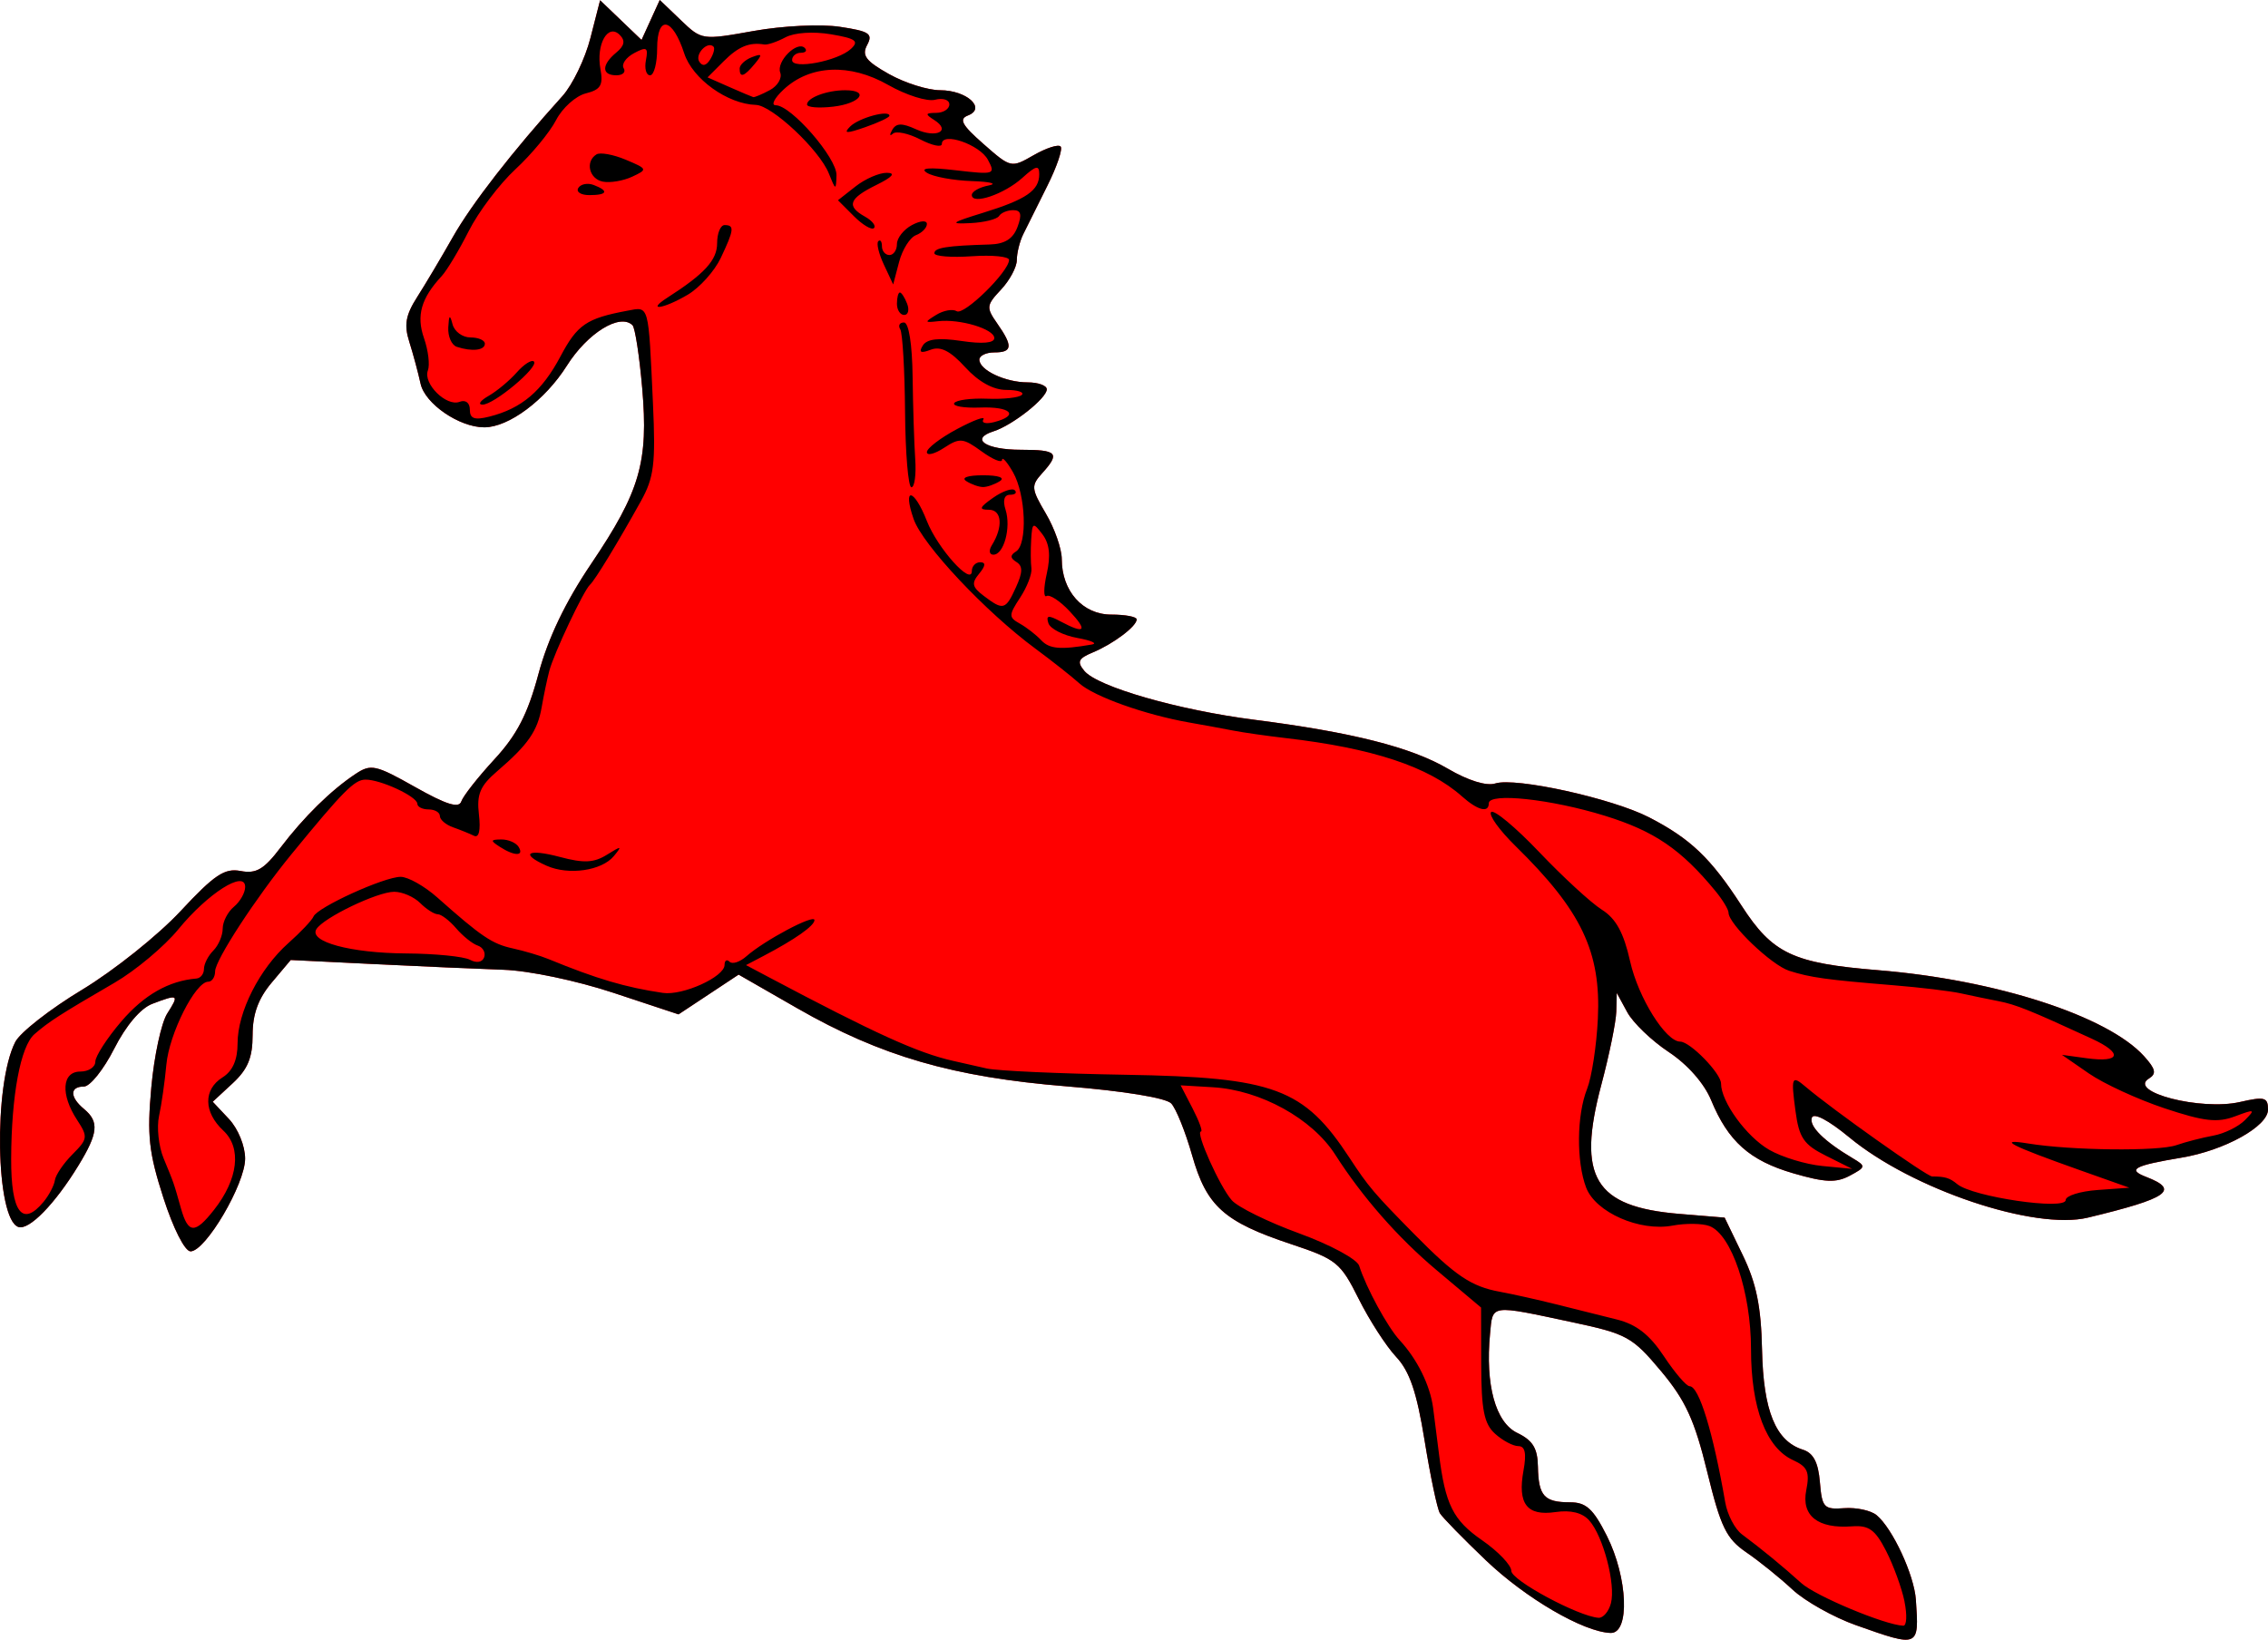 <?xml version="1.0" encoding="UTF-8"?>
<svg version="1.1" viewBox="0 0 302.72 218.89" xmlns="http://www.w3.org/2000/svg">
<path d="m247.75 216.96c-3.006-1.067-6.831-3.212-8.5-4.768-1.669-1.556-4.439-3.79-6.156-4.964-2.676-1.83-3.42-3.361-5.223-10.738-1.693-6.929-2.894-9.549-6.173-13.466-3.816-4.558-4.554-4.966-11.777-6.506-11.115-2.37-10.662-2.432-11.036 1.5-0.652 6.86 0.72 11.864 3.637 13.268 2.069 0.996 2.707 2.04 2.752 4.503 0.072 3.908 0.835 4.755 4.279 4.755 2.148 0 3.095 0.861 4.911 4.462 2.822 5.597 3.11 13.068 0.5 12.977-3.612-0.127-11.318-4.616-16.633-9.691-3.026-2.889-5.789-5.718-6.141-6.287-0.352-0.569-1.269-4.922-2.038-9.673-1.052-6.498-1.996-9.276-3.811-11.213-1.327-1.417-3.573-4.897-4.99-7.734-2.427-4.857-2.957-5.285-9.053-7.314-8.931-2.972-11.253-5.059-13.18-11.843-0.888-3.126-2.143-6.244-2.788-6.928-0.699-0.741-6.333-1.663-13.939-2.28-15.189-1.233-24.814-4.024-35.99-10.435l-7.815-4.483-8.019 5.307-8.676-2.873c-4.915-1.627-11.277-2.963-14.676-3.08-3.3-0.114-11.043-0.454-17.206-0.756l-11.206-0.549-2.544 3.023c-1.791 2.128-2.544 4.199-2.544 6.995 0 3.015-0.64 4.565-2.661 6.437l-2.661 2.466 2.161 2.3c1.22 1.299 2.161 3.602 2.161 5.29 0 3.404-5.279 12.381-7.281 12.381-0.762 0-2.303-3.037-3.626-7.144-1.948-6.048-2.195-8.31-1.613-14.75 0.378-4.183 1.336-8.619 2.127-9.856 1.628-2.546 1.506-2.624-2.006-1.289-1.555 0.591-3.511 2.901-5.082 6-1.404 2.771-3.221 5.039-4.036 5.039-1.907 0-1.899 1.41 0.017 3 2.042 1.695 1.891 3.222-0.75 7.545-3.144 5.148-6.588 8.675-8.009 8.202-3.043-1.014-3.35-18.98-0.422-24.695 0.65-1.268 4.653-4.399 8.896-6.958 4.243-2.559 10.166-7.287 13.162-10.506 4.528-4.865 5.884-5.771 8.025-5.362 2.075 0.397 3.111-0.21 5.319-3.117 3.117-4.101 6.747-7.667 10.014-9.835 2.058-1.366 2.684-1.229 7.958 1.747 4.149 2.341 5.843 2.872 6.158 1.928 0.239-0.716 2.228-3.249 4.42-5.627 3.02-3.276 4.447-6.042 5.887-11.412 1.277-4.763 3.581-9.578 7.024-14.679 6.533-9.681 7.673-13.611 6.817-23.485-0.37-4.265-0.95-8.031-1.289-8.37-1.659-1.659-6.002 1.017-8.769 5.403-2.9 4.595-7.76 8.221-11.021 8.221-3.329 0-7.917-3.143-8.501-5.823-0.321-1.472-0.997-3.984-1.503-5.582-0.722-2.281-0.495-3.569 1.058-6 1.087-1.702 3.225-5.3 4.752-7.993 2.508-4.426 7.972-11.458 14.62-18.814 1.348-1.492 3.033-4.981 3.743-7.755l1.292-5.043 5.531 5.299 1.216-2.668 1.216-2.668 2.805 2.688c2.794 2.677 2.833 2.683 9.739 1.448 3.89-0.695 8.938-0.939 11.5-0.554 3.932 0.59 4.437 0.926 3.639 2.418-0.751 1.403-0.196 2.144 2.91 3.89 2.111 1.186 5.184 2.157 6.829 2.157 3.545 0 6.204 2.414 3.713 3.371-1.247 0.479-0.813 1.273 2.088 3.82 3.643 3.198 3.679 3.206 6.684 1.481 1.662-0.954 3.279-1.477 3.594-1.163 0.314 0.314-0.488 2.691-1.784 5.281-1.295 2.59-2.739 5.491-3.207 6.446-0.468 0.955-0.852 2.501-0.852 3.436s-0.948 2.708-2.107 3.942c-1.971 2.098-2.003 2.391-0.5 4.537 2.112 3.015 2.027 3.849-0.393 3.849-1.1 0-2 0.434-2 0.965 0 1.401 3.463 3.035 6.434 3.035 1.411 0 2.566 0.417 2.566 0.927 0 1.188-4.58 4.804-7.097 5.603-3.215 1.02-1.07 2.469 3.656 2.469 4.856 0 5.255 0.443 2.82 3.134-1.5 1.658-1.463 2.058 0.5 5.386 1.167 1.977 2.121 4.71 2.121 6.073 0 4.273 2.799 7.408 6.615 7.408 1.862 0 3.385 0.288 3.385 0.64 0 0.923-3.115 3.268-5.859 4.411-1.942 0.809-2.142 1.244-1.13 2.463 1.769 2.131 12.534 5.226 22.712 6.528 13.048 1.67 20.915 3.662 25.825 6.539 2.685 1.574 5.14 2.336 6.319 1.961 2.7-0.857 15.618 1.992 20.534 4.528 5.519 2.848 8.226 5.433 12.322 11.767 4.158 6.432 6.852 7.705 18.278 8.636 15.684 1.278 30.607 6.109 35.46 11.48 1.549 1.714 1.684 2.34 0.643 2.983-2.886 1.783 6.946 4.317 12.147 3.13 3.304-0.754 3.75-0.633 3.75 1.019 0 2.233-5.789 5.446-11.547 6.409-6.359 1.064-7.293 1.575-4.704 2.574 4.525 1.745 2.939 2.851-7.79 5.432-7.129 1.715-23.437-3.769-31.83-10.704-2.797-2.311-4.779-3.351-5.019-2.632-0.382 1.146 1.64 3.144 5.495 5.43 1.748 1.036 1.726 1.158-0.425 2.308-1.822 0.975-3.305 0.913-7.522-0.313-5.829-1.694-8.717-4.263-10.986-9.773-0.921-2.236-3.142-4.759-5.654-6.421-2.275-1.506-4.767-3.898-5.539-5.316l-1.402-2.579-0.064 2.5c-0.035 1.375-0.937 5.785-2.005 9.8-3.278 12.323-0.888 16.263 10.431 17.201l6.038 0.5 2.413 5c1.828 3.788 2.453 6.854 2.578 12.648 0.176 8.16 1.816 12.174 5.444 13.325 1.404 0.446 2.057 1.687 2.277 4.326 0.284 3.417 0.533 3.684 3.248 3.486 1.617-0.118 3.563 0.302 4.323 0.933 2.133 1.77 5.013 7.976 5.242 11.295 0.44 6.376 0.428 6.381-7.971 3.401z" fill="#f00"/>
<path transform="translate(-31.769 -31.398)" d="m279.52 248.36c-3.006-1.067-6.831-3.212-8.5-4.768-1.669-1.556-4.439-3.79-6.156-4.964-2.676-1.83-3.42-3.361-5.223-10.738-1.693-6.929-2.894-9.549-6.173-13.466-3.816-4.558-4.554-4.966-11.777-6.506-11.115-2.37-10.662-2.432-11.036 1.5-0.652 6.86 0.72 11.864 3.637 13.268 2.069 0.996 2.707 2.04 2.752 4.503 0.072 3.908 0.835 4.755 4.279 4.755 2.148 0 3.095 0.861 4.911 4.462 2.822 5.597 3.11 13.068 0.5 12.977-3.612-0.127-11.318-4.616-16.633-9.691-3.026-2.889-5.789-5.718-6.141-6.287-0.352-0.569-1.269-4.922-2.038-9.673-1.052-6.498-1.996-9.276-3.811-11.213-1.327-1.417-3.573-4.897-4.99-7.734-2.427-4.857-2.957-5.285-9.053-7.314-8.931-2.972-11.253-5.059-13.18-11.843-0.888-3.126-2.143-6.244-2.788-6.928-0.699-0.741-6.333-1.663-13.939-2.28-15.189-1.233-24.814-4.024-35.99-10.435l-7.815-4.483-8.019 5.307-8.676-2.873c-4.915-1.627-11.277-2.963-14.676-3.08-3.3-0.114-11.043-0.454-17.206-0.756l-11.206-0.549-2.544 3.023c-1.791 2.128-2.544 4.199-2.544 6.995 0 3.015-0.64 4.565-2.661 6.437l-2.661 2.466 2.161 2.3c1.22 1.299 2.161 3.602 2.161 5.29 0 3.404-5.279 12.381-7.281 12.381-0.762 0-2.303-3.037-3.626-7.144-1.948-6.048-2.195-8.31-1.613-14.75 0.378-4.183 1.336-8.619 2.127-9.856 1.628-2.546 1.506-2.624-2.006-1.289-1.555 0.591-3.511 2.901-5.082 6-1.404 2.771-3.221 5.039-4.036 5.039-1.907 0-1.899 1.41 0.017 3 2.042 1.695 1.891 3.222-0.75 7.545-3.144 5.148-6.588 8.675-8.009 8.202-3.043-1.014-3.35-18.98-0.422-24.695 0.65-1.268 4.653-4.399 8.896-6.958 4.243-2.559 10.166-7.287 13.162-10.506 4.528-4.865 5.884-5.771 8.025-5.362 2.075 0.397 3.111-0.21 5.319-3.117 3.117-4.101 6.747-7.667 10.014-9.835 2.058-1.366 2.684-1.229 7.958 1.747 4.149 2.341 5.843 2.872 6.158 1.928 0.239-0.716 2.228-3.249 4.42-5.627 3.02-3.276 4.447-6.042 5.887-11.412 1.277-4.763 3.581-9.578 7.024-14.679 6.533-9.681 7.673-13.611 6.817-23.485-0.37-4.265-0.95-8.031-1.289-8.37-1.659-1.659-6.002 1.017-8.769 5.403-2.9 4.595-7.76 8.221-11.021 8.221-3.329 0-7.917-3.143-8.501-5.823-0.321-1.472-0.997-3.984-1.503-5.582-0.722-2.281-0.495-3.569 1.058-6 1.087-1.702 3.225-5.3 4.752-7.993 2.508-4.426 7.972-11.458 14.62-18.814 1.348-1.492 3.033-4.981 3.743-7.755l1.292-5.043 5.531 5.299 1.216-2.668 1.216-2.668 2.805 2.688c2.794 2.677 2.833 2.683 9.739 1.448 3.89-0.695 8.938-0.939 11.5-0.554 3.932 0.59 4.437 0.926 3.639 2.418-0.751 1.403-0.196 2.144 2.91 3.89 2.111 1.186 5.184 2.157 6.829 2.157 3.545 0 6.204 2.414 3.713 3.371-1.247 0.479-0.813 1.273 2.088 3.82 3.643 3.198 3.679 3.206 6.684 1.481 1.662-0.954 3.279-1.477 3.594-1.163 0.314 0.314-0.488 2.691-1.784 5.281-1.295 2.59-2.739 5.491-3.207 6.446-0.468 0.955-0.852 2.501-0.852 3.436s-0.948 2.708-2.107 3.942c-1.971 2.098-2.003 2.391-0.5 4.537 2.112 3.015 2.027 3.849-0.393 3.849-1.1 0-2 0.434-2 0.965 0 1.401 3.463 3.035 6.434 3.035 1.411 0 2.566 0.417 2.566 0.927 0 1.188-4.58 4.804-7.097 5.603-3.215 1.02-1.07 2.469 3.656 2.469 4.856 0 5.255 0.443 2.82 3.134-1.5 1.658-1.463 2.058 0.5 5.386 1.167 1.977 2.121 4.71 2.121 6.073 0 4.273 2.799 7.408 6.615 7.408 1.862 0 3.385 0.288 3.385 0.64 0 0.923-3.115 3.268-5.859 4.411-1.942 0.809-2.142 1.244-1.13 2.463 1.769 2.131 12.534 5.226 22.712 6.528 13.048 1.67 20.915 3.662 25.825 6.539 2.685 1.574 5.14 2.336 6.319 1.961 2.7-0.857 15.618 1.992 20.534 4.528 5.519 2.848 8.226 5.433 12.322 11.767 4.158 6.432 6.852 7.705 18.278 8.636 15.684 1.278 30.607 6.109 35.46 11.48 1.549 1.714 1.684 2.34 0.643 2.983-2.886 1.783 6.946 4.317 12.147 3.13 3.304-0.754 3.75-0.633 3.75 1.019 0 2.233-5.789 5.446-11.547 6.409-6.359 1.064-7.293 1.575-4.704 2.574 4.525 1.745 2.939 2.851-7.79 5.432-7.129 1.715-23.437-3.769-31.83-10.704-2.797-2.311-4.779-3.351-5.019-2.632-0.382 1.146 1.64 3.144 5.495 5.43 1.748 1.036 1.726 1.158-0.425 2.308-1.822 0.975-3.305 0.913-7.522-0.313-5.829-1.694-8.717-4.263-10.986-9.773-0.921-2.236-3.142-4.759-5.654-6.421-2.275-1.506-4.767-3.898-5.539-5.316l-1.402-2.579-0.064 2.5c-0.035 1.375-0.937 5.785-2.005 9.8-3.278 12.323-0.888 16.263 10.431 17.201l6.038 0.5 2.413 5c1.828 3.788 2.453 6.854 2.578 12.648 0.176 8.16 1.816 12.174 5.444 13.325 1.404 0.446 2.057 1.687 2.277 4.326 0.284 3.417 0.533 3.684 3.248 3.486 1.617-0.118 3.563 0.302 4.323 0.933 2.133 1.77 5.013 7.976 5.242 11.295 0.44 6.376 0.428 6.381-7.971 3.401zm6.457-3.165c-0.367-1.788-1.473-4.825-2.457-6.75-1.455-2.846-2.307-3.461-4.556-3.292-4.565 0.343-6.787-1.415-6.104-4.83 0.483-2.415 0.17-3.128-1.755-4.005-3.595-1.638-5.62-6.979-5.62-14.824 0-7.593-2.597-15.297-5.537-16.425-0.952-0.365-3.174-0.394-4.936-0.063-4.392 0.824-10.275-1.766-11.534-5.078-1.32-3.472-1.26-9.683 0.127-13.168 0.616-1.548 1.264-5.767 1.439-9.374 0.433-8.926-2.185-14.415-10.993-23.05-2.163-2.121-3.627-4.163-3.253-4.537s3.27 2.038 6.434 5.362 6.92 6.778 8.347 7.676c1.884 1.187 2.915 3.072 3.77 6.891 1.085 4.848 4.748 10.718 6.688 10.718 1.322 0 5.448 4.236 5.448 5.593 0 2.429 3.385 7.091 6.42 8.843 1.694 0.978 4.88 1.951 7.08 2.163l4 0.385-3.5-1.751c-2.972-1.487-3.586-2.391-4.067-5.992-0.608-4.546-0.502-4.797 1.359-3.213 3.535 3.009 16.176 11.972 16.884 11.972 1.716 0 2.354 0.195 3.355 1.026 2.055 1.705 14.469 3.525 14.469 2.121 0-0.567 1.913-1.17 4.25-1.339l4.25-0.307-6.5-2.304c-9.428-3.342-11.275-4.292-7-3.597 5.769 0.937 17.341 1.067 19.776 0.221 1.252-0.435 3.471-1.007 4.931-1.272 1.46-0.265 3.361-1.197 4.224-2.072 1.432-1.452 1.316-1.496-1.33-0.501-2.35 0.883-4.131 0.68-9.399-1.073-3.575-1.19-8.12-3.283-10.101-4.651l-3.601-2.488 3.294 0.452c4.545 0.624 4.891-0.67 0.697-2.604-8.296-3.825-10.128-4.562-12.491-5.021-1.375-0.267-3.625-0.734-5-1.037s-5.425-0.79-9-1.081c-8.909-0.727-11.113-1.033-13.916-1.934-2.369-0.761-8.084-6.239-8.084-7.748 0-0.421-0.787-1.723-1.75-2.893-4.579-5.568-8.154-8.003-14.749-10.047-7.191-2.229-15.501-3.123-15.501-1.668 0 1.329-1.482 0.945-3.589-0.93-4.449-3.96-11.934-6.436-23.49-7.77-2.518-0.291-5.668-0.741-7-1-1.332-0.259-3.996-0.749-5.921-1.087-5.875-1.033-12.699-3.466-14.651-5.225-1.018-0.917-3.651-2.996-5.85-4.62-6.658-4.915-15.063-13.856-16.263-17.301-1.528-4.382 0.034-4.157 1.765 0.255 1.429 3.643 5.999 8.726 5.999 6.673 0-0.646 0.505-1.174 1.122-1.174 0.765 0 0.718 0.487-0.148 1.531-1.051 1.266-0.942 1.78 0.628 2.968 2.598 1.967 2.902 1.884 4.289-1.159 0.914-2.006 0.927-2.835 0.054-3.375-0.837-0.517-0.851-0.905-0.051-1.4 1.559-0.963 1.313-7.582-0.393-10.566-0.786-1.375-1.445-2.125-1.465-1.667-0.019 0.458-1.253-0.054-2.742-1.138-2.46-1.792-2.915-1.834-5-0.468-1.262 0.827-2.294 1.085-2.294 0.573s1.819-1.9 4.042-3.087 3.797-1.762 3.499-1.279c-0.299 0.483 0.358 0.643 1.458 0.355 3.396-0.888 2.212-2.094-1.904-1.938-2.148 0.081-3.699-0.185-3.447-0.593s2.236-0.671 4.408-0.586c2.172 0.085 4.248-0.144 4.613-0.509s-0.561-0.664-2.059-0.664c-1.757 0-3.706-1.077-5.495-3.035-1.992-2.181-3.288-2.836-4.608-2.33-1.333 0.512-1.622 0.358-1.054-0.561 0.546-0.884 2.104-1.067 5.164-0.609 2.793 0.419 4.382 0.279 4.382-0.385 0-1.211-4.589-2.591-7.5-2.255-1.838 0.212-1.857 0.143-0.242-0.851 0.967-0.595 2.193-0.813 2.725-0.484 0.967 0.598 6.932-5.238 6.988-6.836 0.016-0.466-2.221-0.691-4.971-0.5-2.75 0.191-5 9e-3 -5-0.403 6.1e-4 -0.738 1.685-1.004 7.377-1.167 2.024-0.058 3.126-0.75 3.718-2.333 0.623-1.667 0.476-2.25-0.568-2.25-0.775 0-1.626 0.352-1.892 0.781-0.266 0.43-1.98 0.857-3.809 0.948-2.862 0.144-2.629-0.049 1.674-1.378 5.764-1.78 7.5-2.972 7.5-5.149 0-1.259-0.425-1.167-2.25 0.484-2.421 2.191-6.75 3.659-6.75 2.288 0-0.46 1.012-1.032 2.25-1.27s0.225-0.502-2.25-0.585c-2.475-0.083-5.175-0.583-6-1.111-1.002-0.641 0.282-0.751 3.867-0.332 5.166 0.604 5.326 0.551 4.28-1.403-1.091-2.038-6.147-3.774-6.147-2.111 0 0.488-1.293 0.218-2.873-0.599-1.58-0.817-3.227-1.166-3.66-0.776-0.433 0.391-0.474 0.165-0.091-0.502 0.528-0.92 1.291-0.941 3.165-0.088 2.742 1.249 4.749 0.226 2.431-1.239-1.234-0.78-1.189-0.933 0.279-0.946 0.963-0.008 1.75-0.518 1.75-1.132 0-0.614-0.859-0.892-1.908-0.618-1.049 0.274-3.862-0.615-6.25-1.975-5.125-2.921-10.422-2.691-13.96 0.605-1.242 1.157-1.716 2.105-1.053 2.105 2.052 0 8.174 7.05 8.107 9.336-0.061 2.067-0.106 2.057-1.026-0.242-1.254-3.137-7.582-9.081-9.732-9.142-3.783-0.108-8.459-3.47-9.566-6.877-1.562-4.807-3.613-5.181-3.613-0.658 0 1.971-0.424 3.583-0.943 3.583s-0.769-0.902-0.556-2.005c0.331-1.718 0.103-1.854-1.585-0.95-1.084 0.58-1.707 1.483-1.385 2.005 0.323 0.522-0.115 0.95-0.972 0.95-1.99 0-1.998-1.391-0.017-3.035 1.108-0.92 1.237-1.585 0.458-2.364-1.572-1.572-3.172 1.259-2.572 4.552 0.395 2.172 0.041 2.764-1.955 3.264-1.341 0.336-3.125 1.941-3.965 3.566-0.84 1.625-3.276 4.571-5.413 6.548-2.137 1.977-4.945 5.692-6.241 8.256-1.296 2.564-2.921 5.271-3.612 6.015-2.75 2.963-3.41 5.282-2.359 8.297 0.567 1.627 0.799 3.562 0.516 4.3-0.674 1.756 2.465 4.866 4.229 4.19 0.804-0.309 1.371 0.126 1.371 1.051 0 1.2 0.623 1.421 2.604 0.923 4.294-1.078 7.028-3.393 9.493-8.04 2.253-4.247 3.465-5.074 8.939-6.1 2.924-0.548 2.791-1.034 3.406 12.414 0.367 8.024 0.141 9.852-1.606 13-3.043 5.483-6.158 10.6-6.796 11.163-0.835 0.737-4.825 9.18-5.435 11.5-0.289 1.1-0.746 3.276-1.015 4.837-0.55 3.194-1.816 5.019-5.93 8.553-2.297 1.973-2.765 3.08-2.449 5.792 0.247 2.118 0.004 3.162-0.66 2.836-0.578-0.284-1.839-0.794-2.801-1.134s-1.75-1.015-1.75-1.501-0.675-0.883-1.5-0.883-1.504-0.338-1.508-0.75c-0.01-0.969-4.927-3.256-6.942-3.229-1.462 0.02-2.988 1.562-9.876 9.979-4.736 5.788-10.175 14.133-10.175 15.612 0 0.763-0.413 1.388-0.918 1.388-1.713 0-5.208 6.924-5.588 11.07-0.208 2.269-0.647 5.353-0.977 6.854-0.33 1.501-0.056 4.044 0.608 5.652 1.415 3.426 1.321 3.156 2.315 6.674 0.964 3.411 1.862 3.452 4.418 0.203 3.228-4.103 3.716-8.269 1.24-10.576-2.647-2.466-2.688-5.491-0.098-7.109 1.343-0.839 2-2.332 2-4.548 0-4.178 2.925-9.947 6.782-13.375 1.643-1.46 3.152-3.057 3.353-3.547 0.503-1.229 9.436-5.298 11.631-5.298 0.983 0 3.182 1.238 4.885 2.75 5.912 5.249 7.332 6.207 10.083 6.805 1.521 0.33 3.665 0.97 4.765 1.422 6.455 2.651 10.261 3.776 15.269 4.516 2.648 0.391 8.231-2.141 8.231-3.733 0-0.601 0.301-0.792 0.669-0.425 0.368 0.368 1.38 0.038 2.25-0.732 2.388-2.115 9.081-5.673 9.081-4.827 0 0.753-2.612 2.589-6.819 4.793l-2.319 1.215 2.819 1.494c14.401 7.634 20.109 10.23 24.819 11.288 1.1 0.247 3.125 0.705 4.5 1.018 1.375 0.313 9.711 0.69 18.524 0.838 19.87 0.334 23.8 1.793 29.899 11.1 2.522 3.849 3.261 4.72 8.577 10.116 5.543 5.625 7.658 7.051 11.5 7.754 1.65 0.302 5.025 1.056 7.5 1.675 2.475 0.619 6.128 1.533 8.117 2.03 2.593 0.648 4.367 2.037 6.264 4.904 1.456 2.2 3 4 3.432 4 1.252 0 3.122 6.098 4.752 15.5 0.286 1.65 1.288 3.571 2.227 4.269 2.626 1.952 5.485 4.301 7.923 6.508 1.909 1.729 11.154 5.593 13.614 5.69 0.456 0.018 0.529-1.43 0.162-3.217zm-181.24-98.224c-3.655-1.625-2.572-2.334 1.788-1.17 3.165 0.845 4.516 0.78 6.25-0.3 1.972-1.228 2.073-1.209 0.93 0.174-1.62 1.961-6.036 2.599-8.968 1.295zm-6.25-2.526c-1.293-0.835-1.266-0.971 0.191-0.985 0.93-8e-3 1.969 0.435 2.309 0.985 0.782 1.266-0.542 1.266-2.5 0zm65.662-40.25c1.542-2.471 1.355-4.75-0.391-4.75-1.384 0-1.274-0.31 0.571-1.602 1.258-0.881 2.558-1.331 2.889-1s0.047 0.602-0.632 0.602c-0.779 0-1 0.738-0.599 2 0.755 2.379-0.227 6-1.626 6-0.545 0-0.641-0.562-0.212-1.25zm-11.578-17.844c-0.045-5.551-0.334-10.502-0.642-11-0.308-0.498-0.084-0.906 0.499-0.906 0.639 0 1.096 2.873 1.152 7.25 0.051 3.987 0.208 8.938 0.349 11s-0.089 3.75-0.511 3.75c-0.422 0-0.803-4.542-0.848-10.094zm8.181 9.278c-0.734-0.466 0.174-0.785 2.235-0.785s2.969 0.319 2.235 0.785c-0.679 0.432-1.685 0.785-2.235 0.785s-1.556-0.353-2.235-0.785zm-63.765-11.385c1.1-0.627 2.79-2.035 3.756-3.13 0.966-1.095 1.998-1.749 2.292-1.454 0.708 0.708-5.367 5.793-6.875 5.754-0.645-0.017-0.273-0.543 0.827-1.17zm-4.25-6.55c-0.688-0.229-1.198-1.392-1.134-2.583 0.091-1.691 0.216-1.783 0.573-0.417 0.252 0.963 1.324 1.75 2.384 1.75s1.927 0.375 1.927 0.833c0 0.897-1.732 1.089-3.75 0.417zm58.75-5.75c0-0.825 0.177-1.5 0.393-1.5 0.216 0 0.652 0.675 0.969 1.5 0.317 0.825 0.14 1.5-0.393 1.5-0.533 0-0.969-0.675-0.969-1.5zm-30.642-0.809c4.967-3.184 6.642-5.015 6.642-7.264 0-1.335 0.45-2.427 1-2.427 1.342 0 1.267 0.635-0.516 4.393-0.834 1.757-2.816 3.963-4.404 4.901-3.233 1.91-5.625 2.259-2.721 0.397zm28.902-4.405c-0.682-1.452-1.019-2.861-0.75-3.13 0.269-0.269 0.49 0.035 0.49 0.677 0 0.642 0.45 1.167 1 1.167s1-0.659 1-1.465 0.9-1.946 2-2.535c1.128-0.604 2-0.666 2-0.142 0 0.511-0.657 1.18-1.459 1.488-0.803 0.308-1.815 1.915-2.25 3.571l-0.791 3.011zm-4.001-6.471-2.129-2.129 2.343-1.843c1.288-1.014 3.172-1.833 4.185-1.82 1.225 0.015 0.754 0.559-1.408 1.625-3.671 1.81-4.03 2.817-1.508 4.228 0.958 0.536 1.495 1.221 1.194 1.522-0.301 0.301-1.506-0.411-2.677-1.582zm-36.786-3.771c0.325-0.526 1.252-0.703 2.059-0.393 2.067 0.793 1.823 1.349-0.591 1.349-1.133 0-1.793-0.43-1.468-0.956zm3.277-0.842c-1.839-0.366-2.384-2.691-0.853-3.638 0.493-0.305 2.251 0.015 3.906 0.711 2.923 1.229 2.948 1.294 0.853 2.27-1.186 0.552-2.944 0.848-3.906 0.656zm33.009-7.361c1.153-1.153 5.241-2.27 5.241-1.432 0 0.218-1.452 0.902-3.227 1.521-2.53 0.882-2.965 0.863-2.014-0.089zm-5.759-2.935c0-0.907 2.664-1.906 5.082-1.906 3.343 0 2.069 1.764-1.582 2.19-1.925 0.225-3.5 0.097-3.5-0.284zm107.3 200.07c0.659-2.518-1.024-8.945-2.894-11.053-0.919-1.035-2.468-1.42-4.511-1.12-3.81 0.559-5.079-1.094-4.263-5.553 0.418-2.287 0.215-3.25-0.688-3.25-0.705 0-2.106-0.745-3.111-1.655-1.462-1.323-1.833-3.178-1.847-9.25l-0.019-7.595-5.947-5c-5.147-4.327-9.893-9.737-13.516-15.407-3.077-4.816-9.978-8.621-16.318-8.999l-4.318-0.257 1.593 3.081c0.876 1.695 1.38 3.081 1.119 3.081-0.792 0 2.518 7.382 4.117 9.183 0.822 0.926 4.871 2.914 8.997 4.419 4.13 1.506 7.727 3.447 8.002 4.317 0.929 2.937 3.797 8.205 5.422 9.961 2.331 2.52 4.052 6.006 4.447 9.007 0.189 1.437 0.539 4.187 0.778 6.112 0.844 6.804 1.875 8.876 5.751 11.562 2.151 1.49 3.91 3.332 3.91 4.093 0 1.259 8.932 6.067 11.633 6.263 0.623 0.045 1.372-0.829 1.663-1.942zm-209.21-53.577c0.731-0.88 1.414-2.184 1.519-2.896 0.105-0.712 1.168-2.273 2.363-3.469 2.028-2.028 2.068-2.333 0.604-4.569-2.239-3.416-2.035-6.466 0.431-6.466 1.1 0 2-0.594 2-1.32s1.567-3.15 3.481-5.387c3.015-3.523 6.327-5.411 10.019-5.712 0.55-0.045 1-0.622 1-1.282s0.562-1.762 1.25-2.45 1.25-2.005 1.25-2.928c0-0.923 0.675-2.238 1.5-2.922s1.5-1.876 1.5-2.648c0-2.313-4.973 0.839-8.912 5.648-1.876 2.291-5.701 5.498-8.5 7.128-7.344 4.275-8.775 5.195-10.718 6.886-1.853 1.612-3.075 8.161-3.104 16.629-0.024 7.161 1.484 9.172 4.317 5.757zm57.953-34.22c-0.695-0.232-1.988-1.267-2.872-2.3-0.885-1.033-1.991-1.879-2.458-1.879-0.467 0-1.524-0.675-2.349-1.5s-2.386-1.5-3.468-1.5c-2.241 0-9.434 3.456-10.381 4.988-1.04 1.682 4.556 3.196 11.992 3.244 3.85 0.025 7.675 0.405 8.5 0.845 0.895 0.477 1.661 0.341 1.9-0.338 0.22-0.626-0.169-1.327-0.864-1.559zm81.964-40.183c0.825-0.143-0.039-0.538-1.921-0.878-1.881-0.34-3.621-1.225-3.866-1.966-0.351-1.063-0.013-1.116 1.605-0.25 3.283 1.757 3.703 1.281 1.21-1.372-1.276-1.358-2.656-2.261-3.067-2.007-0.411 0.254-0.397-1.093 0.032-2.995 0.542-2.402 0.366-4.002-0.575-5.243-1.258-1.659-1.365-1.608-1.505 0.714-0.083 1.375-0.069 3.099 0.03 3.83 0.099 0.732-0.575 2.484-1.499 3.894-1.55 2.365-1.553 2.635-0.048 3.478 0.898 0.502 2.177 1.496 2.842 2.208 1.105 1.183 2.57 1.31 6.761 0.585zm-42.972-74.011c1.043-0.558 1.668-1.611 1.389-2.34-0.564-1.47 2.258-4.303 3.274-3.288 0.353 0.353 0.117 0.642-0.524 0.642-0.642 0-1.167 0.439-1.167 0.975 0 1.295 6.114 0.131 7.858-1.496 1.117-1.042 0.642-1.387-2.675-1.948-2.364-0.399-4.875-0.231-6.068 0.407-1.119 0.599-2.39 1.029-2.825 0.957-2.001-0.334-3.451 0.266-5.432 2.247l-2.142 2.142 2.892 1.277c1.591 0.702 3.034 1.313 3.208 1.358s1.169-0.376 2.213-0.934zm-4.029-2.878c0-0.491 0.739-1.177 1.641-1.523 1.373-0.527 1.434-0.38 0.378 0.893-1.44 1.735-2.019 1.916-2.019 0.63zm-3.488-2.928c-0.795-0.795-2.514 1.009-1.903 1.997 0.415 0.672 0.931 0.57 1.462-0.29 0.451-0.73 0.65-1.498 0.442-1.707z"/>
</svg>
